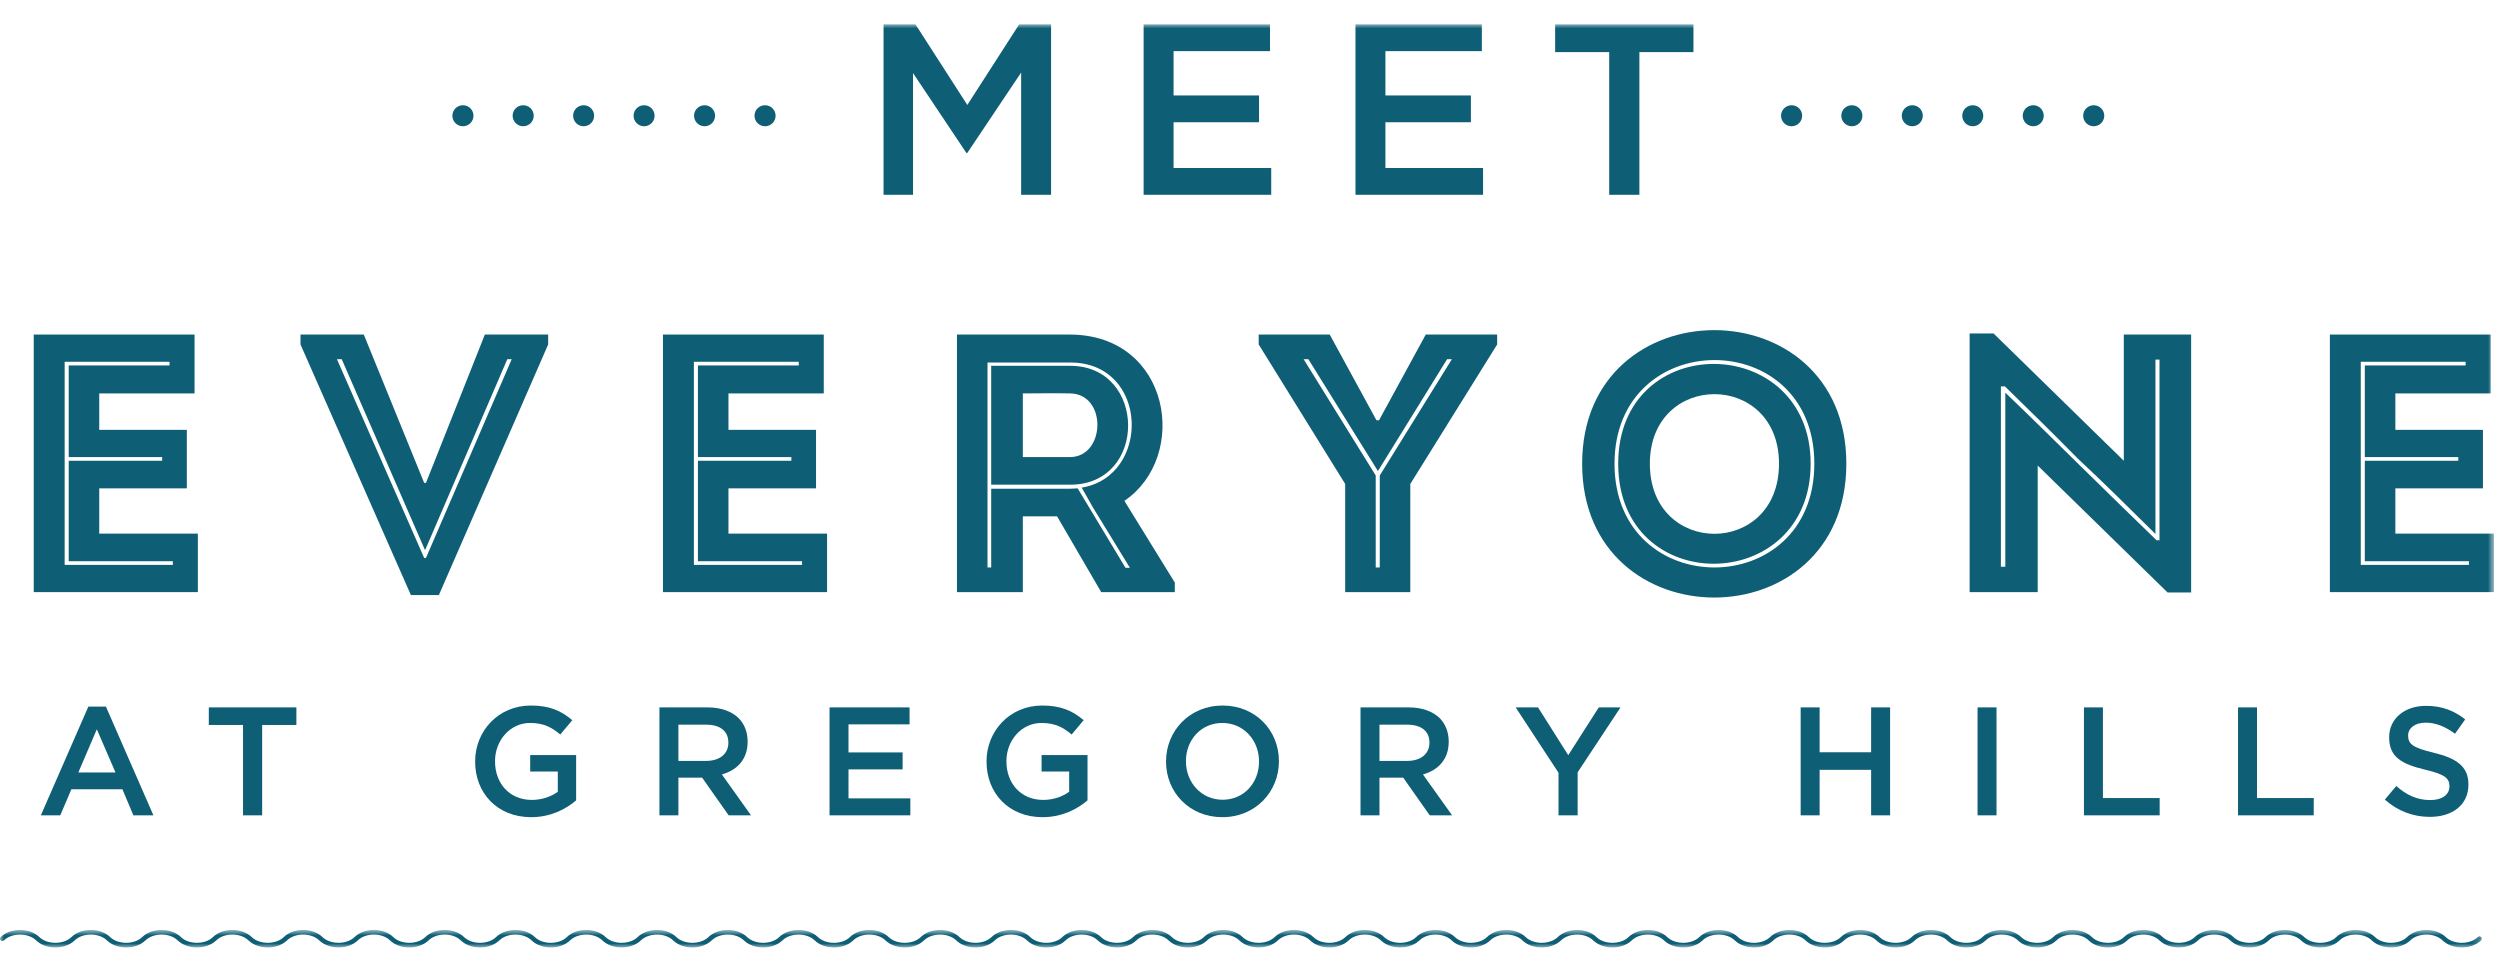 <?xml version="1.0" encoding="UTF-8"?>
<svg width="308px" height="120px" viewBox="0 0 308 120" version="1.1" xmlns="http://www.w3.org/2000/svg" xmlns:xlink="http://www.w3.org/1999/xlink">
    <!-- Generator: sketchtool 52.4 (67378) - http://www.bohemiancoding.com/sketch -->
    <title>DC0E2036-918E-4619-8D53-5C5841D26AFA</title>
    <desc>Created with sketchtool.</desc>
    <defs>
        <polygon id="path-1" points="0 0.84 305.764 0.84 305.764 3 0 3"></polygon>
        <polygon id="path-3" points="0 113.727 307.258 113.727 307.258 0 0 0"></polygon>
    </defs>
    <g id="Symbols" stroke="none" stroke-width="1" fill="none" fill-rule="evenodd">
        <g id="logo/meet-everyone-blue">
            <g id="Group-43" transform="translate(0, 3)">
                <g id="Group-3" transform="translate(0, 110.727)">
                    <mask id="mask-2" fill="white">
                        <use xlink:href="#path-1"></use>
                    </mask>
                    <g id="Clip-2"></g>
                    <path d="M102.743,3 C101.855,3 100.965,2.708 100.365,2.126 C99.383,1.176 97.385,1.176 96.403,2.126 C95.201,3.291 92.844,3.291 91.644,2.126 C90.663,1.175 88.665,1.175 87.683,2.126 C86.481,3.291 84.124,3.291 82.924,2.126 C81.944,1.176 79.945,1.176 78.963,2.126 C77.761,3.291 75.404,3.291 74.204,2.126 C73.225,1.175 71.225,1.175 70.243,2.126 C69.043,3.291 66.686,3.291 65.486,2.126 C64.504,1.176 62.505,1.176 61.523,2.126 C60.322,3.291 57.965,3.291 56.764,2.126 C55.785,1.175 53.785,1.175 52.804,2.126 C51.603,3.291 49.245,3.291 48.045,2.126 C47.065,1.175 45.066,1.175 44.086,2.126 C42.885,3.291 40.528,3.291 39.327,2.126 C38.346,1.175 36.346,1.175 35.365,2.126 C34.164,3.291 31.806,3.291 30.607,2.126 C29.625,1.174 27.627,1.174 26.645,2.126 C25.445,3.291 23.087,3.291 21.887,2.126 C20.905,1.176 18.907,1.176 17.925,2.126 C16.724,3.29 14.367,3.29 13.168,2.126 C12.185,1.174 10.188,1.174 9.206,2.126 C8.005,3.291 5.647,3.291 4.447,2.126 C3.466,1.176 1.468,1.176 0.485,2.126 C0.371,2.236 0.191,2.233 0.081,2.12 C-0.029,2.006 -0.026,1.825 0.087,1.715 C1.288,0.551 3.646,0.551 4.846,1.715 C5.827,2.665 7.825,2.666 8.807,1.715 C10.007,0.55 12.364,0.55 13.566,1.715 C14.547,2.666 16.546,2.666 17.526,1.715 C18.727,0.551 21.084,0.551 22.285,1.715 C23.265,2.665 25.265,2.666 26.245,1.715 C27.447,0.55 29.803,0.55 31.005,1.715 C31.986,2.666 33.986,2.666 34.967,1.715 C36.166,0.55 38.525,0.55 39.724,1.715 C40.706,2.665 42.705,2.666 43.685,1.715 C44.886,0.549 47.242,0.549 48.444,1.715 C49.425,2.666 51.425,2.666 52.406,1.715 C53.605,0.55 55.964,0.55 57.163,1.715 C58.145,2.665 60.144,2.666 61.124,1.715 C62.327,0.551 64.683,0.551 65.885,1.715 C66.865,2.666 68.865,2.666 69.846,1.715 C71.046,0.55 73.403,0.55 74.603,1.715 C75.585,2.666 77.584,2.666 78.564,1.715 C79.764,0.551 82.123,0.551 83.323,1.715 C84.303,2.665 86.302,2.666 87.284,1.715 C88.484,0.55 90.841,0.55 92.043,1.715 C93.023,2.665 95.022,2.666 96.004,1.715 C97.204,0.551 99.562,0.551 100.763,1.715 C101.745,2.667 103.743,2.667 104.722,1.715 C105.924,0.55 108.281,0.55 109.481,1.715 C110.463,2.666 112.463,2.666 113.444,1.715 C114.644,0.551 117.001,0.551 118.201,1.715 C119.183,2.665 121.18,2.666 122.163,1.715 C123.362,0.55 125.721,0.55 126.921,1.715 C127.903,2.666 129.903,2.666 130.883,1.715 C132.083,0.55 134.44,0.55 135.641,1.715 C136.621,2.665 138.619,2.666 139.602,1.715 C140.803,0.55 143.16,0.55 144.361,1.715 C145.343,2.666 147.341,2.666 148.322,1.715 C149.523,0.55 151.881,0.55 153.081,1.715 C154.061,2.665 156.06,2.666 157.042,1.715 C158.243,0.551 160.601,0.551 161.802,1.715 C162.782,2.667 164.78,2.666 165.762,1.715 C166.962,0.55 169.32,0.55 170.519,1.715 C171.5,2.665 173.5,2.666 174.481,1.715 C175.681,0.551 178.04,0.551 179.24,1.715 C180.22,2.665 182.22,2.666 183.202,1.715 C184.403,0.551 186.76,0.551 187.96,1.715 C188.94,2.666 190.94,2.666 191.922,1.715 C193.123,0.551 195.477,0.551 196.679,1.715 C197.66,2.666 199.66,2.666 200.639,1.715 C201.841,0.551 204.2,0.551 205.399,1.715 C206.381,2.665 208.377,2.666 209.361,1.715 C210.56,0.551 212.917,0.551 214.119,1.715 C215.101,2.666 217.1,2.666 218.081,1.715 C219.28,0.551 221.637,0.548 222.839,1.715 C223.82,2.667 225.816,2.666 226.799,1.715 C228,0.551 230.356,0.548 231.558,1.715 C232.538,2.666 234.537,2.666 235.519,1.715 C236.72,0.551 239.077,0.551 240.278,1.715 C241.26,2.665 243.256,2.666 244.239,1.715 C245.44,0.551 247.797,0.551 248.998,1.715 C249.98,2.666 251.977,2.666 252.958,1.715 C254.16,0.551 256.515,0.55 257.717,1.715 C258.697,2.666 260.697,2.666 261.678,1.715 C262.88,0.551 265.238,0.551 266.437,1.715 C267.418,2.665 269.416,2.666 270.399,1.715 C271.599,0.551 273.955,0.551 275.156,1.715 C276.137,2.665 278.135,2.666 279.118,1.715 C280.32,0.551 282.675,0.551 283.877,1.715 C284.856,2.666 286.856,2.666 287.837,1.715 C289.038,0.551 291.394,0.548 292.596,1.715 C293.577,2.666 295.577,2.666 296.557,1.715 C297.759,0.551 300.116,0.551 301.315,1.715 C302.298,2.665 304.295,2.666 305.277,1.715 C305.39,1.604 305.572,1.607 305.683,1.721 C305.793,1.834 305.791,2.016 305.676,2.126 C304.476,3.29 302.12,3.291 300.918,2.126 C299.937,1.176 297.938,1.176 296.955,2.126 C295.755,3.291 293.399,3.291 292.197,2.126 C291.214,1.173 289.216,1.176 288.236,2.126 C287.036,3.291 284.68,3.291 283.478,2.126 C282.498,1.176 280.498,1.175 279.517,2.126 C278.313,3.292 275.957,3.289 274.759,2.126 C273.777,1.176 271.777,1.175 270.798,2.126 C269.594,3.292 267.238,3.289 266.038,2.126 C265.058,1.176 263.058,1.176 262.077,2.126 C260.877,3.291 258.519,3.291 257.318,2.126 C256.337,1.173 254.338,1.176 253.357,2.126 C252.157,3.291 249.8,3.291 248.599,2.126 C247.619,1.176 245.619,1.175 244.638,2.126 C243.435,3.292 241.078,3.289 239.88,2.126 C238.899,1.176 236.899,1.175 235.918,2.126 C234.718,3.29 232.358,3.291 231.16,2.126 C230.175,1.173 228.179,1.176 227.197,2.126 C225.998,3.292 223.641,3.292 222.44,2.126 C221.458,1.174 219.462,1.176 218.478,2.126 C217.28,3.291 214.922,3.291 213.72,2.126 C212.739,1.176 210.739,1.175 209.76,2.126 C208.556,3.292 206.201,3.289 205,2.126 C204.019,1.176 202.02,1.176 201.038,2.126 C199.839,3.291 197.482,3.291 196.28,2.126 C195.3,1.176 193.3,1.175 192.32,2.126 C191.12,3.291 188.763,3.291 187.561,2.126 C186.579,1.176 184.582,1.176 183.6,2.126 C182.399,3.291 180.042,3.291 178.841,2.126 C177.861,1.176 175.862,1.176 174.88,2.126 C173.679,3.291 171.321,3.291 170.12,2.126 C169.141,1.175 167.142,1.175 166.16,2.126 C164.959,3.29 162.603,3.291 161.403,2.126 C160.422,1.176 158.423,1.176 157.44,2.126 C156.239,3.291 153.881,3.291 152.683,2.126 C151.702,1.175 149.702,1.175 148.721,2.126 C147.52,3.291 145.162,3.291 143.963,2.126 C142.981,1.174 140.982,1.174 140,2.126 C138.799,3.291 136.442,3.291 135.243,2.126 C134.262,1.176 132.263,1.175 131.282,2.126 C130.082,3.291 127.724,3.291 126.523,2.126 C125.541,1.174 123.543,1.174 122.561,2.126 C121.361,3.291 119.004,3.291 117.803,2.126 C116.823,1.176 114.823,1.176 113.843,2.126 C112.641,3.291 110.284,3.291 109.084,2.126 C108.102,1.174 106.103,1.174 105.121,2.126 C104.522,2.708 103.633,3 102.743,3" id="Fill-1" fill="#0E5E76" mask="url(#mask-2)"></path>
                </g>
                <path d="M14.228,92.167 L11.929,86.848 L9.649,92.167 L14.228,92.167 Z M10.884,84.056 L13.05,84.056 L18.901,97.448 L16.432,97.448 L15.083,94.237 L8.795,94.237 L7.427,97.448 L5.033,97.448 L10.884,84.056 Z" id="Fill-4" fill="#0E5E76"></path>
                <polygon id="Fill-6" fill="#0E5E76" points="29.942 86.316 25.725 86.316 25.725 84.151 36.515 84.151 36.515 86.316 32.298 86.316 32.298 97.449 29.942 97.449"></polygon>
                <path d="M58.537,90.837 L58.537,90.799 C58.537,87.076 61.387,83.922 65.395,83.922 C67.713,83.922 69.138,84.568 70.505,85.727 L69.024,87.494 C67.998,86.62 66.991,86.069 65.3,86.069 C62.849,86.069 60.988,88.216 60.988,90.762 L60.988,90.799 C60.988,93.535 62.792,95.549 65.509,95.549 C66.763,95.549 67.903,95.149 68.72,94.542 L68.72,92.053 L65.319,92.053 L65.319,90.021 L70.98,90.021 L70.98,95.606 C69.67,96.727 67.789,97.676 65.433,97.676 C61.273,97.676 58.537,94.713 58.537,90.837" id="Fill-8" fill="#0E5E76"></path>
                <path d="M86.998,90.743 C88.67,90.743 89.734,89.868 89.734,88.519 L89.734,88.481 C89.734,87.056 88.708,86.278 86.979,86.278 L83.579,86.278 L83.579,90.743 L86.998,90.743 Z M81.242,84.15 L87.169,84.15 C88.841,84.15 90.152,84.644 91.006,85.481 C91.709,86.203 92.108,87.189 92.108,88.349 L92.108,88.388 C92.108,90.572 90.797,91.882 88.936,92.415 L92.526,97.448 L89.771,97.448 L86.504,92.812 L83.579,92.812 L83.579,97.448 L81.242,97.448 L81.242,84.15 Z" id="Fill-10" fill="#0E5E76"></path>
                <polygon id="Fill-12" fill="#0E5E76" points="102.199 84.151 112.058 84.151 112.058 86.241 104.535 86.241 104.535 89.698 111.203 89.698 111.203 91.788 104.535 91.788 104.535 95.359 112.153 95.359 112.153 97.449 102.199 97.449"></polygon>
                <path d="M121.54,90.837 L121.54,90.799 C121.54,87.076 124.39,83.922 128.398,83.922 C130.716,83.922 132.141,84.568 133.508,85.727 L132.027,87.494 C131.001,86.62 129.994,86.069 128.303,86.069 C125.852,86.069 123.991,88.216 123.991,90.762 L123.991,90.799 C123.991,93.535 125.795,95.549 128.512,95.549 C129.766,95.549 130.906,95.149 131.723,94.542 L131.723,92.053 L128.322,92.053 L128.322,90.021 L133.983,90.021 L133.983,95.606 C132.673,96.727 130.792,97.676 128.436,97.676 C124.276,97.676 121.54,94.713 121.54,90.837" id="Fill-14" fill="#0E5E76"></path>
                <path d="M155.112,90.837 L155.112,90.799 C155.112,88.216 153.231,86.069 150.591,86.069 C147.95,86.069 146.107,88.178 146.107,90.762 L146.107,90.799 C146.107,93.383 147.988,95.529 150.629,95.529 C153.269,95.529 155.112,93.421 155.112,90.837 M143.656,90.837 L143.656,90.799 C143.656,87.057 146.544,83.922 150.629,83.922 C154.713,83.922 157.563,87.019 157.563,90.762 L157.563,90.799 C157.563,94.542 154.675,97.676 150.591,97.676 C146.506,97.676 143.656,94.58 143.656,90.837" id="Fill-16" fill="#0E5E76"></path>
                <path d="M173.371,90.743 C175.043,90.743 176.107,89.868 176.107,88.519 L176.107,88.481 C176.107,87.056 175.081,86.278 173.352,86.278 L169.952,86.278 L169.952,90.743 L173.371,90.743 Z M167.615,84.15 L173.542,84.15 C175.214,84.15 176.525,84.644 177.379,85.481 C178.082,86.203 178.481,87.189 178.481,88.349 L178.481,88.388 C178.481,90.572 177.17,91.882 175.309,92.415 L178.899,97.448 L176.144,97.448 L172.877,92.812 L169.952,92.812 L169.952,97.448 L167.615,97.448 L167.615,84.15 Z" id="Fill-18" fill="#0E5E76"></path>
                <polygon id="Fill-20" fill="#0E5E76" points="192.01 92.205 186.729 84.15 189.484 84.15 193.207 90.039 196.969 84.15 199.648 84.15 194.366 92.148 194.366 97.448 192.01 97.448"></polygon>
                <polygon id="Fill-22" fill="#0E5E76" points="221.841 84.151 224.178 84.151 224.178 89.679 230.523 89.679 230.523 84.151 232.86 84.151 232.86 97.449 230.523 97.449 230.523 91.844 224.178 91.844 224.178 97.449 221.841 97.449"></polygon>
                <mask id="mask-4" fill="white">
                    <use xlink:href="#path-3"></use>
                </mask>
                <g id="Clip-25"></g>
                <polygon id="Fill-24" fill="#0E5E76" mask="url(#mask-4)" points="243.634 97.449 245.971 97.449 245.971 84.151 243.634 84.151"></polygon>
                <polygon id="Fill-26" fill="#0E5E76" mask="url(#mask-4)" points="256.743 84.151 259.08 84.151 259.08 95.321 266.07 95.321 266.07 97.449 256.743 97.449"></polygon>
                <polygon id="Fill-27" fill="#0E5E76" mask="url(#mask-4)" points="275.725 84.151 278.062 84.151 278.062 95.321 285.052 95.321 285.052 97.449 275.725 97.449"></polygon>
                <path d="M293.812,95.511 L295.218,93.839 C296.491,94.941 297.764,95.568 299.416,95.568 C300.861,95.568 301.772,94.903 301.772,93.896 L301.772,93.858 C301.772,92.908 301.241,92.395 298.771,91.825 C295.94,91.142 294.344,90.306 294.344,87.855 L294.344,87.817 C294.344,85.537 296.244,83.96 298.884,83.96 C300.823,83.96 302.361,84.549 303.71,85.632 L302.457,87.399 C301.259,86.506 300.063,86.032 298.847,86.032 C297.479,86.032 296.681,86.734 296.681,87.608 L296.681,87.646 C296.681,88.672 297.289,89.128 299.834,89.736 C302.646,90.419 304.109,91.426 304.109,93.63 L304.109,93.668 C304.109,96.157 302.152,97.639 299.36,97.639 C297.327,97.639 295.409,96.936 293.812,95.511" id="Fill-28" fill="#0E5E76" mask="url(#mask-4)"></path>
                <polygon id="Fill-29" fill="#0E5E76" mask="url(#mask-4)" points="108.854 0 112.784 0 119.174 9.93 125.563 0 129.493 0 129.493 20.999 125.804 20.999 125.804 5.939 119.174 15.839 119.054 15.839 112.484 6 112.484 20.999 108.854 20.999"></polygon>
                <polygon id="Fill-30" fill="#0E5E76" mask="url(#mask-4)" points="140.894 0 156.463 0 156.463 3.3 144.584 3.3 144.584 8.76 155.114 8.76 155.114 12.06 144.584 12.06 144.584 17.699 156.614 17.699 156.614 20.999 140.894 20.999"></polygon>
                <polygon id="Fill-31" fill="#0E5E76" mask="url(#mask-4)" points="166.994 0 182.562 0 182.562 3.3 170.684 3.3 170.684 8.76 181.214 8.76 181.214 12.06 170.684 12.06 170.684 17.699 182.714 17.699 182.714 20.999 166.994 20.999"></polygon>
                <polygon id="Fill-32" fill="#0E5E76" mask="url(#mask-4)" points="198.253 3.42 191.594 3.42 191.594 0 208.633 0 208.633 3.42 201.973 3.42 201.973 20.999 198.253 20.999"></polygon>
                <path d="M7.965,66.595 L21.293,66.595 L21.293,66.142 L8.464,66.142 L8.464,53.765 L19.979,53.765 L19.979,53.312 L8.464,53.312 L8.464,42.024 L20.885,42.024 L20.885,41.571 L7.965,41.571 L7.965,66.595 Z M23.968,45.469 L12.226,45.469 L12.226,49.957 L23.016,49.957 L23.016,57.165 L12.226,57.165 L12.226,62.741 L24.376,62.741 L24.376,69.949 L4.157,69.949 L4.157,38.216 L23.968,38.216 L23.968,45.469 Z" id="Fill-33" fill="#0E5E76" mask="url(#mask-4)"></path>
                <path d="M52.391,64.736 L52.346,64.736 L42.1,41.254 L41.511,41.254 L52.255,65.734 L52.482,65.734 L63.044,41.254 L62.5,41.254 L52.391,64.736 Z M52.255,56.486 L52.482,56.486 L59.735,38.216 L67.533,38.216 L67.533,39.44 L54.068,70.312 L50.623,70.312 L37.023,39.44 L37.023,38.216 L44.82,38.216 L52.255,56.486 Z" id="Fill-34" fill="#0E5E76" mask="url(#mask-4)"></path>
                <path d="M85.485,66.595 L98.813,66.595 L98.813,66.142 L85.984,66.142 L85.984,53.765 L97.499,53.765 L97.499,53.312 L85.984,53.312 L85.984,42.024 L98.405,42.024 L98.405,41.571 L85.485,41.571 L85.485,66.595 Z M101.488,45.469 L89.746,45.469 L89.746,49.957 L100.536,49.957 L100.536,57.165 L89.746,57.165 L89.746,62.741 L101.896,62.741 L101.896,69.949 L81.677,69.949 L81.677,38.216 L101.488,38.216 L101.488,45.469 Z" id="Fill-35" fill="#0E5E76" mask="url(#mask-4)"></path>
                <path d="M131.816,45.469 C129.912,45.424 127.918,45.469 126.013,45.469 L126.013,53.312 L131.816,53.312 C136.213,53.312 136.44,45.515 131.816,45.469 Z M131.861,56.712 L122.115,56.712 L122.115,42.07 L131.861,42.07 C141.291,42.07 141.427,56.712 131.861,56.712 Z M131.861,57.21 C132.179,57.21 132.496,57.165 132.768,57.165 L138.662,66.957 L139.206,66.957 L134.627,59.478 L133.267,57.074 C141.835,55.669 141.563,41.661 131.861,41.661 L121.661,41.661 L121.661,66.912 L122.115,66.912 L122.115,57.21 L131.861,57.21 Z M144.736,68.771 L144.736,69.949 L135.67,69.949 L130.23,60.611 L126.013,60.611 L126.013,69.949 L117.899,69.949 L117.899,38.216 L131.816,38.216 C144.283,38.261 146.549,53.267 138.525,58.706 L144.736,68.771 Z" id="Fill-36" fill="#0E5E76" mask="url(#mask-4)"></path>
                <path d="M169.488,55.578 L169.488,66.912 L169.987,66.912 L169.987,55.578 L178.872,41.253 L178.283,41.253 L169.76,55.034 L161.192,41.253 L160.603,41.253 L169.488,55.578 Z M173.749,69.949 L165.725,69.949 L165.725,56.621 L155.072,39.439 L155.072,38.216 L163.821,38.216 L169.579,48.778 L169.896,48.778 L175.654,38.216 L184.448,38.216 L184.448,39.439 L173.749,56.621 L173.749,69.949 Z" id="Fill-37" fill="#0E5E76" mask="url(#mask-4)"></path>
                <path d="M219.174,54.128 C219.174,65.643 203.262,65.643 203.262,54.128 C203.262,42.703 219.174,42.703 219.174,54.128 M199.362,54.128 C199.362,70.72 223.072,70.402 223.072,54.128 C223.072,37.899 199.362,37.581 199.362,54.128 M223.526,54.128 C223.526,37.082 198.909,37.128 198.909,54.128 C198.909,71.173 223.526,71.173 223.526,54.128 M194.92,54.128 C194.92,32.187 227.47,32.187 227.47,54.128 C227.47,76.114 194.92,76.114 194.92,54.128" id="Fill-38" fill="#0E5E76" mask="url(#mask-4)"></path>
                <path d="M246.51,66.822 L247.054,66.822 L247.054,45.379 C250.228,48.417 253.402,51.545 256.484,54.582 C259.521,57.574 262.559,60.52 265.687,63.558 L266.049,63.558 L266.049,41.299 L265.551,41.299 L265.551,62.787 C262.377,59.659 259.249,56.531 256.031,53.539 C253.084,50.547 250.046,47.555 247.009,44.608 L246.51,44.608 L246.51,66.822 Z M251.044,54.355 L251.044,69.95 L242.657,69.95 L242.657,38.08 L245.604,38.08 L261.652,53.765 L261.652,38.217 L269.948,38.217 L269.948,69.995 L267.047,69.995 L251.044,54.355 Z" id="Fill-39" fill="#0E5E76" mask="url(#mask-4)"></path>
                <path d="M290.847,66.595 L304.175,66.595 L304.175,66.142 L291.346,66.142 L291.346,53.765 L302.861,53.765 L302.861,53.312 L291.346,53.312 L291.346,42.024 L303.767,42.024 L303.767,41.571 L290.847,41.571 L290.847,66.595 Z M306.85,45.469 L295.109,45.469 L295.109,49.957 L305.898,49.957 L305.898,57.165 L295.109,57.165 L295.109,62.741 L307.258,62.741 L307.258,69.949 L287.039,69.949 L287.039,38.216 L306.85,38.216 L306.85,45.469 Z" id="Fill-40" fill="#0E5E76" mask="url(#mask-4)"></path>
                <path d="M256.646,11.255 C256.646,10.545 257.226,9.965 257.946,9.965 C258.666,9.965 259.246,10.545 259.246,11.255 C259.246,11.975 258.666,12.555 257.946,12.555 C257.226,12.555 256.646,11.975 256.646,11.255 M219.425,11.255 C219.425,10.545 220.005,9.965 220.725,9.965 C221.445,9.965 222.025,10.545 222.025,11.255 C222.025,11.975 221.445,12.555 220.725,12.555 C220.005,12.555 219.425,11.975 219.425,11.255 M226.849,11.255 C226.849,10.545 227.429,9.965 228.149,9.965 C228.869,9.965 229.449,10.545 229.449,11.255 C229.449,11.975 228.869,12.555 228.149,12.555 C227.429,12.555 226.849,11.975 226.849,11.255 M234.299,11.255 C234.299,10.545 234.878,9.965 235.599,9.965 C236.309,9.965 236.889,10.545 236.889,11.255 C236.889,11.975 236.309,12.555 235.599,12.555 C234.878,12.555 234.299,11.975 234.299,11.255 M241.749,11.255 C241.749,10.545 242.329,9.965 243.049,9.965 C243.759,9.965 244.338,10.545 244.338,11.255 C244.338,11.975 243.759,12.555 243.049,12.555 C242.329,12.555 241.749,11.975 241.749,11.255 M249.199,11.255 C249.199,10.545 249.779,9.965 250.499,9.965 C251.209,9.965 251.789,10.545 251.789,11.255 C251.789,11.975 251.209,12.555 250.499,12.555 C249.779,12.555 249.199,11.975 249.199,11.255" id="Fill-41" fill="#0E5E76" mask="url(#mask-4)"></path>
                <path d="M92.954,11.255 C92.954,10.545 93.534,9.965 94.254,9.965 C94.974,9.965 95.554,10.545 95.554,11.255 C95.554,11.975 94.974,12.555 94.254,12.555 C93.534,12.555 92.954,11.975 92.954,11.255 M55.734,11.255 C55.734,10.545 56.314,9.965 57.034,9.965 C57.753,9.965 58.333,10.545 58.333,11.255 C58.333,11.975 57.753,12.555 57.034,12.555 C56.314,12.555 55.734,11.975 55.734,11.255 M63.157,11.255 C63.157,10.545 63.737,9.965 64.457,9.965 C65.177,9.965 65.757,10.545 65.757,11.255 C65.757,11.975 65.177,12.555 64.457,12.555 C63.737,12.555 63.157,11.975 63.157,11.255 M70.607,11.255 C70.607,10.545 71.186,9.965 71.907,9.965 C72.617,9.965 73.197,10.545 73.197,11.255 C73.197,11.975 72.617,12.555 71.907,12.555 C71.186,12.555 70.607,11.975 70.607,11.255 M78.057,11.255 C78.057,10.545 78.637,9.965 79.357,9.965 C80.067,9.965 80.646,10.545 80.646,11.255 C80.646,11.975 80.067,12.555 79.357,12.555 C78.637,12.555 78.057,11.975 78.057,11.255 M85.507,11.255 C85.507,10.545 86.087,9.965 86.807,9.965 C87.517,9.965 88.097,10.545 88.097,11.255 C88.097,11.975 87.517,12.555 86.807,12.555 C86.087,12.555 85.507,11.975 85.507,11.255" id="Fill-42" fill="#0E5E76" mask="url(#mask-4)"></path>
            </g>
        </g>
    </g>
</svg>